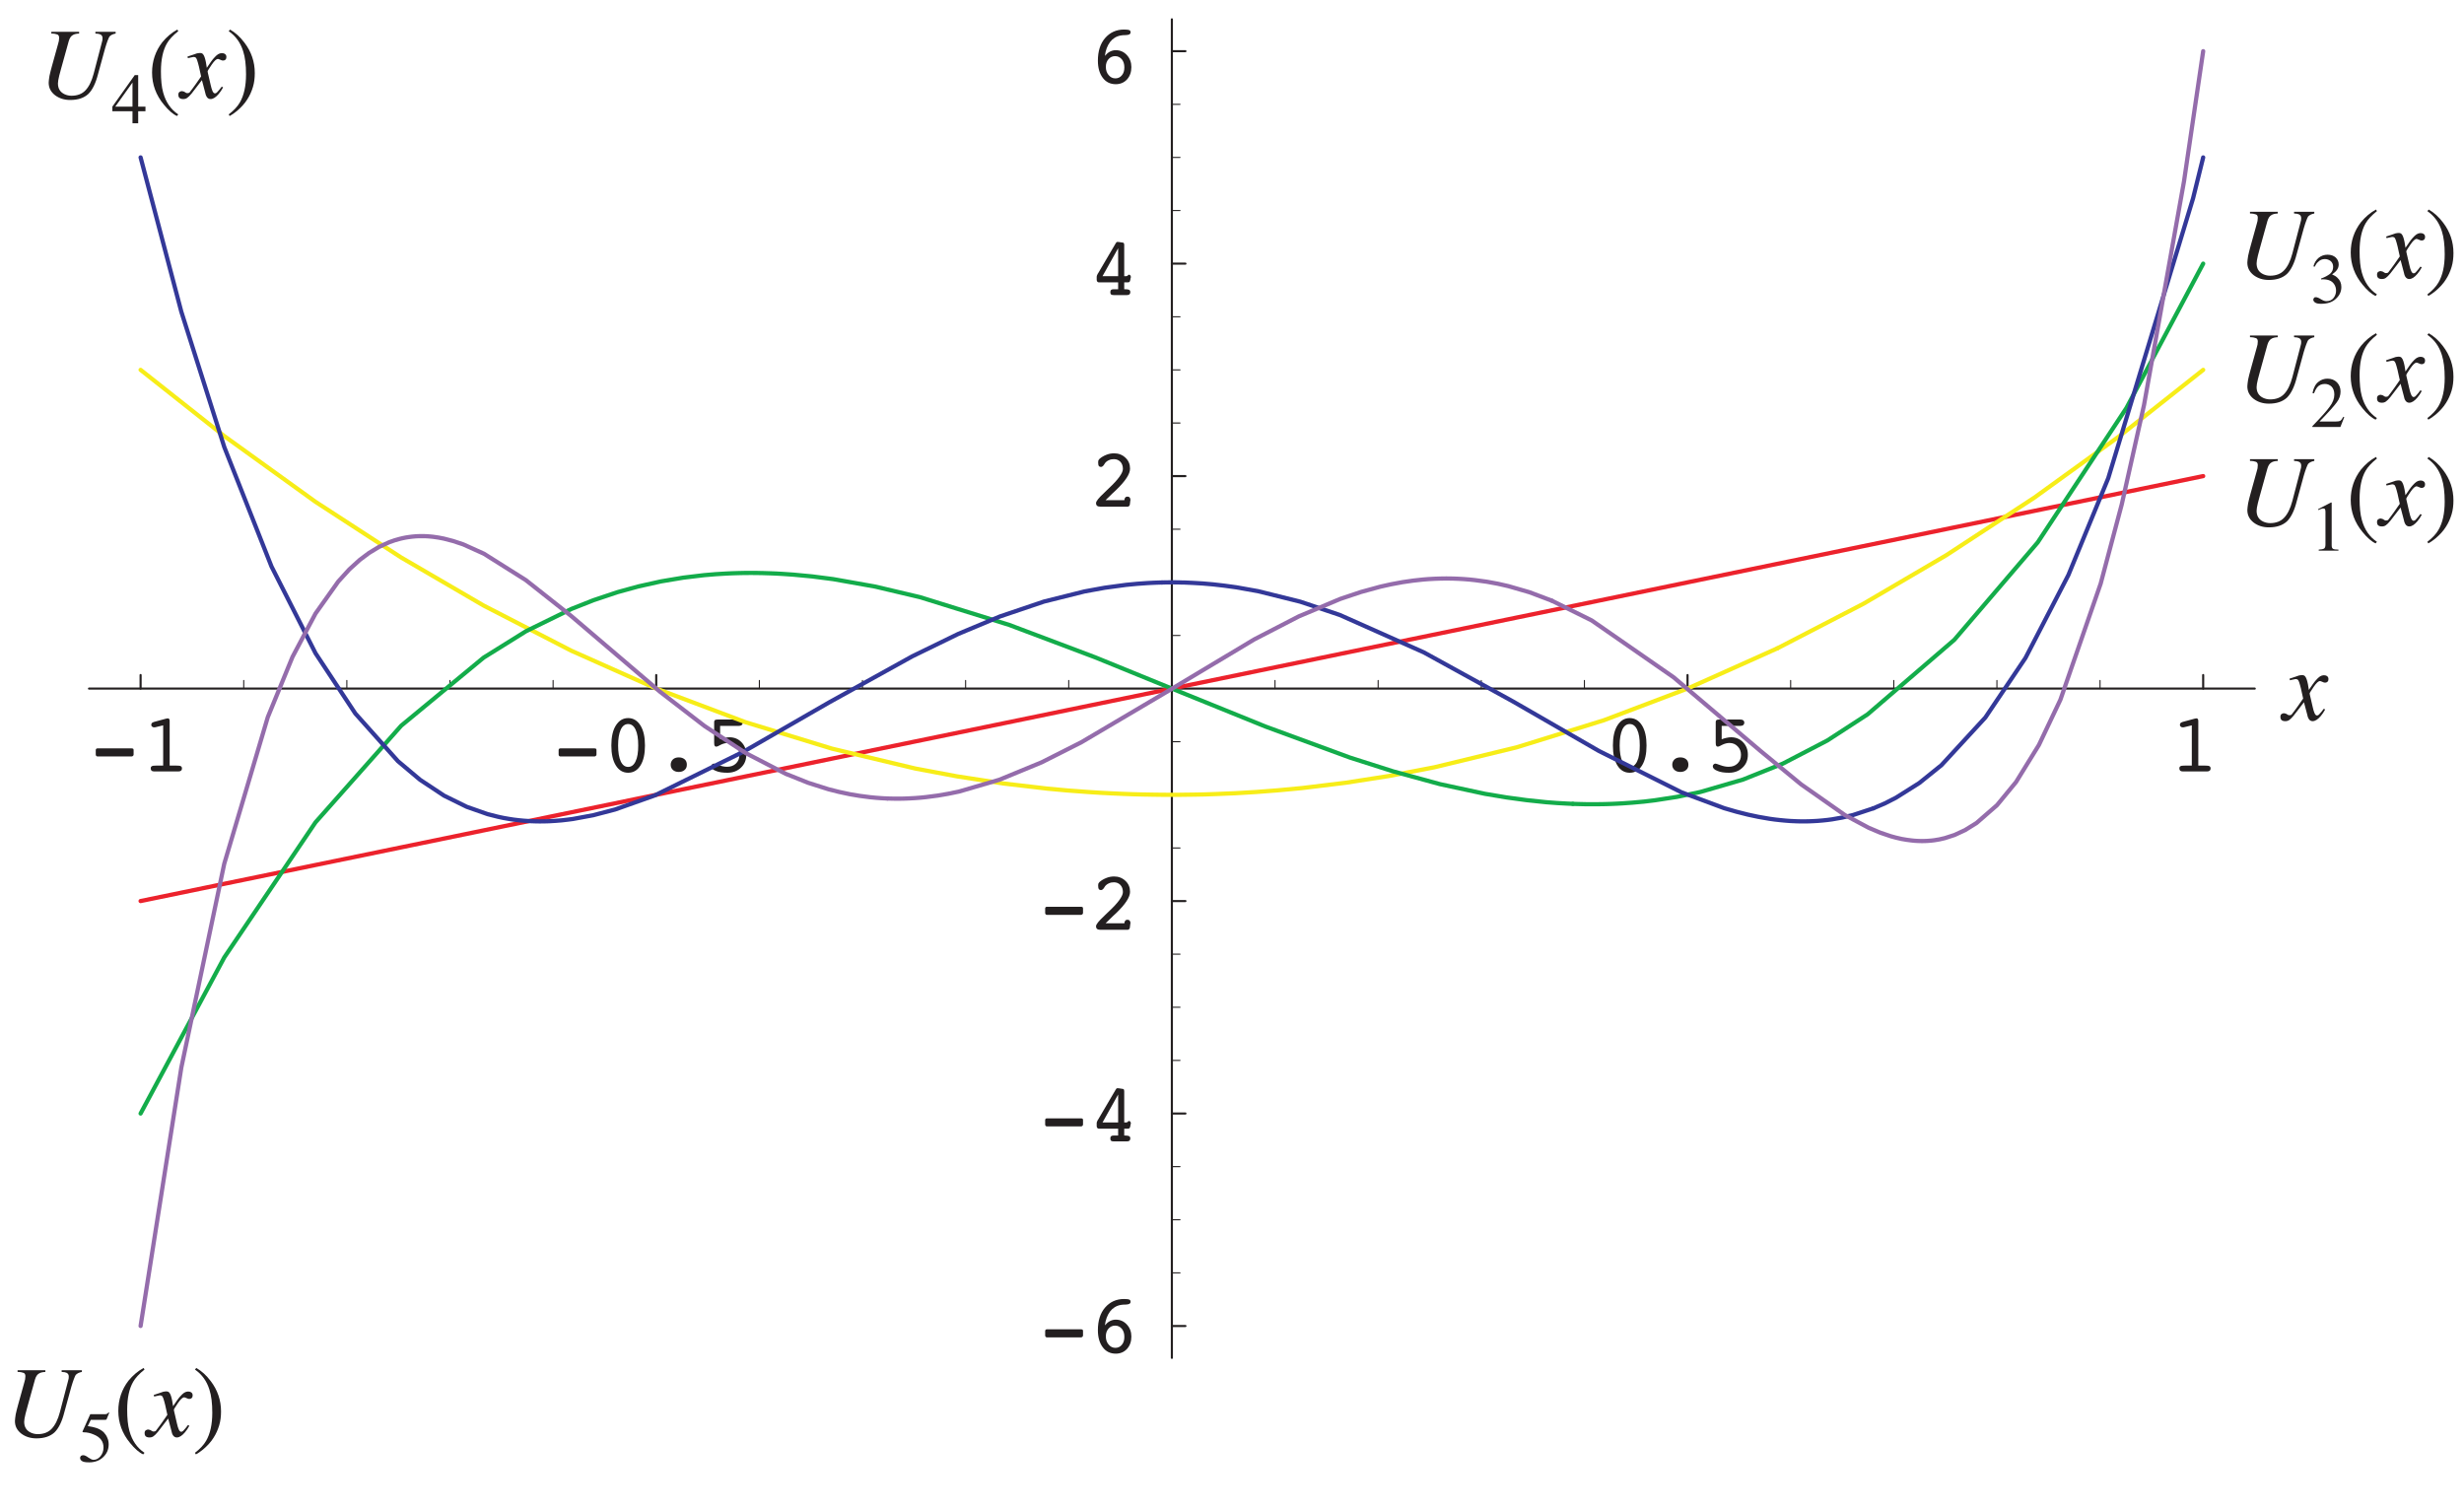 <?xml version="1.0" encoding="UTF-8"?>
<svg xmlns="http://www.w3.org/2000/svg" xmlns:xlink="http://www.w3.org/1999/xlink" width="290.9" height="178.25" viewBox="0 0 290.9 178.25">
<defs>
<g>
<g id="glyph-0-0">
<path d="M 5.469 1.766 L 5.469 -7.016 L 0.5 -7.016 L 0.5 1.766 Z M 1.062 -6.453 L 4.922 -6.453 L 4.922 1.203 L 1.062 1.203 Z M 1.062 -6.453 "/>
</g>
<g id="glyph-0-1">
<path d="M 4.984 -1.766 C 5.047 -1.766 5.109 -1.797 5.156 -1.844 C 5.203 -1.891 5.219 -1.938 5.219 -2 L 5.219 -2.516 C 5.219 -2.578 5.203 -2.625 5.172 -2.672 C 5.109 -2.703 5.062 -2.719 4.984 -2.719 L 0.953 -2.719 C 0.891 -2.719 0.844 -2.703 0.812 -2.672 C 0.766 -2.625 0.75 -2.578 0.75 -2.516 L 0.75 -2 C 0.75 -1.938 0.766 -1.875 0.812 -1.828 C 0.844 -1.797 0.891 -1.766 0.953 -1.766 Z M 4.984 -1.766 "/>
</g>
<g id="glyph-0-2">
<path d="M 2.734 -5.438 L 2.734 -0.688 L 1.938 -0.688 C 1.641 -0.688 1.469 -0.672 1.391 -0.609 C 1.297 -0.562 1.266 -0.484 1.266 -0.344 C 1.266 -0.234 1.297 -0.156 1.359 -0.094 C 1.422 -0.031 1.516 0 1.656 0 L 4.562 0 C 4.688 0 4.781 -0.031 4.844 -0.094 C 4.922 -0.156 4.953 -0.234 4.953 -0.344 C 4.953 -0.484 4.906 -0.562 4.828 -0.609 C 4.75 -0.672 4.562 -0.688 4.281 -0.688 L 3.5 -0.688 L 3.5 -5.938 C 3.5 -6.047 3.484 -6.125 3.453 -6.172 C 3.406 -6.234 3.359 -6.266 3.297 -6.266 C 3.266 -6.266 3.234 -6.266 3.203 -6.25 C 3.172 -6.25 3.141 -6.234 3.094 -6.234 L 1.656 -5.844 C 1.547 -5.812 1.469 -5.766 1.406 -5.719 C 1.359 -5.656 1.328 -5.578 1.328 -5.5 C 1.328 -5.422 1.359 -5.328 1.438 -5.281 C 1.5 -5.219 1.578 -5.203 1.672 -5.203 C 1.688 -5.203 1.719 -5.203 1.734 -5.203 C 1.75 -5.203 1.781 -5.203 1.828 -5.219 Z M 2.734 -5.438 "/>
</g>
<g id="glyph-0-3">
<path d="M 3.859 -4.938 C 4.078 -4.484 4.172 -3.875 4.172 -3.062 C 4.172 -2.266 4.078 -1.625 3.859 -1.188 C 3.656 -0.75 3.359 -0.531 2.984 -0.531 C 2.609 -0.531 2.312 -0.75 2.109 -1.188 C 1.906 -1.625 1.797 -2.266 1.797 -3.062 C 1.797 -3.875 1.906 -4.484 2.109 -4.938 C 2.312 -5.375 2.609 -5.594 2.984 -5.594 C 3.359 -5.594 3.656 -5.375 3.859 -4.938 Z M 4.438 -0.703 C 4.797 -1.281 4.969 -2.062 4.969 -3.062 C 4.969 -4.062 4.797 -4.844 4.438 -5.422 C 4.078 -6 3.594 -6.297 2.984 -6.297 C 2.375 -6.297 1.891 -6 1.531 -5.422 C 1.172 -4.859 1 -4.062 1 -3.062 C 1 -2.062 1.172 -1.281 1.531 -0.703 C 1.891 -0.125 2.375 0.156 2.984 0.156 C 3.594 0.156 4.078 -0.125 4.438 -0.703 Z M 4.438 -0.703 "/>
</g>
<g id="glyph-0-4">
<path d="M 2.297 -0.172 C 2.469 -0.016 2.703 0.062 2.984 0.062 C 3.266 0.062 3.5 -0.016 3.672 -0.172 C 3.859 -0.328 3.938 -0.531 3.938 -0.797 C 3.938 -1.062 3.859 -1.266 3.688 -1.422 C 3.5 -1.578 3.281 -1.656 2.984 -1.656 C 2.703 -1.656 2.469 -1.578 2.297 -1.422 C 2.125 -1.25 2.031 -1.047 2.031 -0.797 C 2.031 -0.531 2.125 -0.328 2.297 -0.172 Z M 2.297 -0.172 "/>
</g>
<g id="glyph-0-5">
<path d="M 1.891 -5.375 L 4.094 -5.375 C 4.234 -5.375 4.359 -5.406 4.438 -5.469 C 4.516 -5.547 4.562 -5.641 4.562 -5.75 C 4.562 -5.875 4.516 -5.969 4.438 -6.031 C 4.359 -6.094 4.25 -6.125 4.094 -6.125 L 1.625 -6.125 C 1.469 -6.125 1.359 -6.109 1.281 -6.062 C 1.219 -6.016 1.188 -5.938 1.188 -5.828 L 1.188 -3.406 C 1.188 -3.219 1.203 -3.094 1.25 -3.031 C 1.281 -2.953 1.359 -2.922 1.453 -2.922 C 1.516 -2.922 1.688 -2.984 1.953 -3.141 C 2.234 -3.281 2.531 -3.359 2.812 -3.359 C 3.203 -3.359 3.531 -3.219 3.781 -2.953 C 4.047 -2.688 4.172 -2.344 4.172 -1.953 C 4.172 -1.531 4.031 -1.203 3.766 -0.938 C 3.5 -0.672 3.141 -0.547 2.703 -0.547 C 2.406 -0.547 2.094 -0.609 1.75 -0.734 C 1.406 -0.859 1.219 -0.922 1.172 -0.922 C 1.078 -0.922 1 -0.891 0.938 -0.828 C 0.859 -0.75 0.844 -0.688 0.844 -0.594 C 0.844 -0.391 1.016 -0.203 1.391 -0.062 C 1.75 0.094 2.203 0.156 2.75 0.156 C 3.406 0.156 3.938 -0.047 4.359 -0.453 C 4.781 -0.844 4.984 -1.359 4.984 -1.969 C 4.984 -2.562 4.797 -3.047 4.422 -3.438 C 4.047 -3.828 3.578 -4.031 3 -4.031 C 2.844 -4.031 2.672 -4.016 2.484 -3.969 C 2.297 -3.938 2.094 -3.875 1.891 -3.797 Z M 1.891 -5.375 "/>
</g>
<g id="glyph-0-6">
<path d="M 2.25 -2.797 C 2.453 -3.031 2.719 -3.156 3.031 -3.156 C 3.359 -3.156 3.609 -3.031 3.828 -2.781 C 4.031 -2.531 4.125 -2.219 4.125 -1.828 C 4.125 -1.438 4.031 -1.125 3.828 -0.891 C 3.641 -0.656 3.375 -0.531 3.062 -0.531 C 2.734 -0.531 2.469 -0.672 2.266 -0.922 C 2.047 -1.172 1.938 -1.5 1.938 -1.891 C 1.938 -2.266 2.047 -2.562 2.25 -2.797 Z M 2.438 -4.828 C 2.75 -5.234 3.172 -5.5 3.688 -5.594 C 3.844 -5.625 4.047 -5.641 4.297 -5.641 C 4.672 -5.656 4.859 -5.75 4.859 -5.969 C 4.859 -6.094 4.812 -6.188 4.719 -6.219 C 4.625 -6.266 4.406 -6.297 4.094 -6.297 C 3.172 -6.297 2.422 -5.953 1.844 -5.281 C 1.281 -4.625 1 -3.734 1 -2.625 C 1 -1.781 1.188 -1.109 1.578 -0.594 C 1.953 -0.094 2.469 0.156 3.109 0.156 C 3.641 0.156 4.094 -0.031 4.438 -0.406 C 4.781 -0.781 4.953 -1.281 4.953 -1.859 C 4.953 -2.422 4.781 -2.891 4.422 -3.281 C 4.062 -3.672 3.625 -3.859 3.109 -3.859 C 2.859 -3.859 2.625 -3.797 2.422 -3.688 C 2.203 -3.578 2.016 -3.406 1.828 -3.188 C 1.906 -3.859 2.125 -4.406 2.438 -4.828 Z M 2.438 -4.828 "/>
</g>
<g id="glyph-0-7">
<path d="M 1.547 -2.234 L 3.391 -5.531 L 3.391 -2.234 Z M 4.438 0 C 4.562 0 4.672 -0.031 4.734 -0.094 C 4.797 -0.156 4.828 -0.234 4.828 -0.344 C 4.828 -0.484 4.781 -0.562 4.703 -0.609 C 4.625 -0.656 4.484 -0.688 4.281 -0.688 L 4.109 -0.688 L 4.109 -1.5 L 4.516 -1.5 C 4.625 -1.5 4.688 -1.516 4.734 -1.562 C 4.766 -1.609 4.812 -1.688 4.828 -1.797 L 4.859 -2 C 4.875 -2.031 4.875 -2.047 4.891 -2.078 C 4.891 -2.094 4.891 -2.125 4.891 -2.156 C 4.891 -2.234 4.859 -2.297 4.812 -2.344 C 4.781 -2.391 4.719 -2.406 4.656 -2.406 C 4.609 -2.406 4.562 -2.375 4.531 -2.312 C 4.484 -2.266 4.422 -2.234 4.359 -2.234 L 4.109 -2.234 L 4.109 -5.938 C 4.109 -6 4.094 -6.062 4.078 -6.109 C 4.047 -6.156 4 -6.188 3.969 -6.188 L 3.469 -6.266 C 3.453 -6.266 3.438 -6.266 3.422 -6.266 C 3.375 -6.281 3.344 -6.281 3.328 -6.281 C 3.281 -6.281 3.234 -6.266 3.203 -6.25 C 3.172 -6.219 3.141 -6.172 3.094 -6.094 L 1.047 -2.609 C 1.031 -2.594 1.031 -2.562 1 -2.547 C 0.922 -2.406 0.859 -2.266 0.859 -2.141 L 0.859 -1.797 C 0.859 -1.703 0.891 -1.625 0.938 -1.578 C 0.969 -1.531 1.047 -1.5 1.125 -1.5 L 3.391 -1.5 L 3.391 -0.688 L 2.828 -0.688 C 2.703 -0.688 2.609 -0.656 2.562 -0.609 C 2.5 -0.562 2.469 -0.469 2.469 -0.344 C 2.469 -0.219 2.5 -0.125 2.547 -0.078 C 2.609 -0.031 2.703 0 2.859 0 Z M 4.438 0 "/>
</g>
<g id="glyph-0-8">
<path d="M 4.516 0 C 4.594 0 4.641 -0.031 4.703 -0.094 C 4.75 -0.141 4.781 -0.219 4.781 -0.312 L 4.828 -0.703 C 4.828 -0.703 4.828 -0.719 4.844 -0.75 C 4.844 -0.766 4.844 -0.781 4.844 -0.797 C 4.844 -0.922 4.812 -1.016 4.75 -1.078 C 4.688 -1.156 4.594 -1.188 4.484 -1.188 C 4.391 -1.188 4.297 -1.156 4.234 -1.078 C 4.172 -1.016 4.125 -0.906 4.125 -0.766 L 1.906 -0.766 L 2.5 -1.344 C 2.641 -1.5 2.859 -1.688 3.141 -1.953 C 4.25 -3.016 4.797 -3.859 4.797 -4.484 C 4.797 -5 4.625 -5.422 4.266 -5.766 C 3.891 -6.125 3.438 -6.297 2.906 -6.297 C 2.594 -6.297 2.266 -6.234 1.969 -6.109 C 1.656 -5.984 1.406 -5.828 1.188 -5.641 C 1.141 -5.578 1.094 -5.516 1.062 -5.469 C 1.047 -5.406 1.031 -5.328 1.031 -5.203 C 1.031 -5 1.062 -4.859 1.109 -4.797 C 1.156 -4.734 1.25 -4.688 1.359 -4.688 C 1.5 -4.688 1.641 -4.797 1.766 -5.016 C 1.797 -5.078 1.828 -5.109 1.844 -5.141 C 1.953 -5.281 2.109 -5.406 2.297 -5.484 C 2.484 -5.578 2.688 -5.609 2.891 -5.609 C 3.203 -5.609 3.453 -5.5 3.656 -5.297 C 3.859 -5.078 3.953 -4.797 3.953 -4.453 C 3.953 -3.969 3.391 -3.188 2.266 -2.141 C 2.094 -1.969 1.953 -1.844 1.859 -1.75 L 1.719 -1.609 C 1.094 -1.031 0.781 -0.641 0.781 -0.422 C 0.781 -0.281 0.828 -0.172 0.906 -0.094 C 1 -0.031 1.125 0 1.297 0 Z M 4.516 0 "/>
</g>
<g id="glyph-1-0">
<path d="M 9.172 0 L 9.172 -7.797 L -0.109 -7.797 L -0.109 0 Z M 0.969 -1.078 L 0.969 -6.719 L 8.094 -6.719 L 8.094 -1.078 Z M 0.969 -1.078 "/>
</g>
<g id="glyph-1-1">
<path d="M 1.578 -3.734 C 1.453 -3.312 1.375 -2.938 1.297 -2.609 C 1.25 -2.266 1.203 -2.016 1.203 -1.812 C 1.203 -1.203 1.453 -0.719 1.953 -0.328 C 2.453 0.047 3.047 0.234 3.75 0.234 C 4.656 0.234 5.359 0 5.875 -0.469 C 6.359 -0.938 6.75 -1.719 7.031 -2.828 L 7.859 -5.844 C 8.078 -6.594 8.266 -7.062 8.375 -7.25 C 8.516 -7.406 8.75 -7.547 9.109 -7.609 L 9.109 -7.812 L 6.719 -7.812 L 6.719 -7.609 C 6.984 -7.609 7.172 -7.562 7.281 -7.516 C 7.469 -7.438 7.562 -7.281 7.562 -7.062 C 7.562 -7 7.547 -6.906 7.547 -6.828 C 7.516 -6.734 7.5 -6.609 7.453 -6.453 L 6.516 -2.875 C 6.281 -1.984 5.953 -1.328 5.547 -0.906 C 5.156 -0.484 4.594 -0.266 3.891 -0.266 C 3.609 -0.266 3.328 -0.328 3.062 -0.453 C 2.547 -0.703 2.297 -1.125 2.297 -1.719 C 2.297 -1.906 2.344 -2.219 2.453 -2.656 C 2.516 -2.922 2.594 -3.219 2.688 -3.531 L 3.578 -6.734 C 3.688 -7.094 3.844 -7.328 4.094 -7.453 C 4.234 -7.531 4.453 -7.594 4.797 -7.609 L 4.797 -7.812 L 1.516 -7.812 L 1.516 -7.609 C 1.844 -7.609 2.062 -7.562 2.219 -7.5 C 2.359 -7.453 2.438 -7.312 2.438 -7.109 C 2.438 -7 2.422 -6.891 2.406 -6.734 C 2.375 -6.641 2.344 -6.516 2.312 -6.375 Z M 1.578 -3.734 "/>
</g>
<g id="glyph-1-2">
<path d="M -0.328 -0.391 C -0.328 -0.281 -0.312 -0.172 -0.266 -0.094 C -0.172 0.062 0 0.125 0.25 0.125 C 0.438 0.125 0.594 0.078 0.719 -0.016 C 0.844 -0.094 1.031 -0.281 1.25 -0.547 L 2.453 -2.109 L 2.828 -0.688 C 2.875 -0.438 2.938 -0.25 3.016 -0.141 C 3.125 0.031 3.281 0.125 3.469 0.125 C 3.781 0.125 4.094 -0.078 4.438 -0.484 C 4.609 -0.688 4.797 -0.953 4.953 -1.25 L 4.797 -1.344 C 4.578 -1.047 4.406 -0.844 4.297 -0.734 C 4.203 -0.609 4.094 -0.547 3.984 -0.547 C 3.875 -0.547 3.766 -0.656 3.688 -0.859 C 3.625 -0.984 3.562 -1.219 3.484 -1.547 C 3.391 -1.906 3.328 -2.25 3.25 -2.562 C 3.172 -2.891 3.125 -3.078 3.125 -3.141 C 3.125 -3.203 3.297 -3.484 3.609 -3.938 C 3.922 -4.391 4.156 -4.609 4.344 -4.609 C 4.344 -4.609 4.391 -4.609 4.422 -4.594 C 4.453 -4.578 4.5 -4.562 4.547 -4.547 L 4.703 -4.484 C 4.75 -4.453 4.781 -4.453 4.812 -4.438 C 4.859 -4.422 4.906 -4.422 4.953 -4.422 C 5.062 -4.422 5.156 -4.453 5.234 -4.531 C 5.312 -4.609 5.344 -4.703 5.344 -4.844 C 5.344 -5.031 5.266 -5.156 5.109 -5.234 C 5.047 -5.266 4.938 -5.297 4.797 -5.297 C 4.656 -5.297 4.5 -5.25 4.344 -5.156 C 4.203 -5.062 4.031 -4.906 3.859 -4.703 C 3.656 -4.484 3.391 -4.094 3.031 -3.562 L 2.922 -4.234 C 2.828 -4.703 2.719 -5.016 2.594 -5.156 C 2.516 -5.266 2.391 -5.312 2.234 -5.312 C 2.125 -5.312 2.016 -5.297 1.859 -5.266 C 1.719 -5.219 1.562 -5.172 1.406 -5.109 L 0.75 -4.891 L 0.797 -4.703 C 0.922 -4.734 1.031 -4.75 1.141 -4.781 C 1.297 -4.812 1.406 -4.844 1.453 -4.844 C 1.609 -4.844 1.719 -4.797 1.781 -4.703 C 1.844 -4.609 1.906 -4.438 1.984 -4.156 C 2.062 -3.891 2.141 -3.562 2.219 -3.172 C 2.312 -2.781 2.359 -2.562 2.359 -2.547 C 1.859 -1.812 1.516 -1.344 1.375 -1.156 C 1.156 -0.859 1.031 -0.688 0.984 -0.641 C 0.922 -0.594 0.844 -0.578 0.75 -0.578 C 0.719 -0.578 0.688 -0.578 0.672 -0.578 C 0.641 -0.578 0.609 -0.594 0.578 -0.609 L 0.375 -0.734 C 0.328 -0.75 0.281 -0.781 0.234 -0.781 C 0.172 -0.797 0.141 -0.812 0.094 -0.812 C 0 -0.812 -0.094 -0.781 -0.188 -0.719 C -0.281 -0.656 -0.328 -0.547 -0.328 -0.391 Z M -0.328 -0.391 "/>
</g>
<g id="glyph-2-0">
<path d="M 5.938 0 L 5.938 -5.609 L 0.141 -5.609 L 0.141 0 Z M 0.906 -0.766 L 0.906 -4.844 L 5.172 -4.844 L 5.172 -0.766 Z M 0.906 -0.766 "/>
</g>
<g id="glyph-2-1">
<path d="M 2.5 -5.688 L 2.453 -5.688 L 0.938 -4.906 L 0.938 -4.797 C 1.047 -4.828 1.141 -4.875 1.266 -4.922 C 1.375 -4.969 1.469 -4.984 1.547 -4.984 C 1.656 -4.984 1.719 -4.953 1.75 -4.875 C 1.781 -4.812 1.797 -4.703 1.797 -4.578 L 1.797 -0.75 C 1.797 -0.5 1.75 -0.344 1.656 -0.266 C 1.547 -0.188 1.328 -0.141 1 -0.125 L 1 0 L 3.328 0 L 3.328 -0.125 C 3.016 -0.125 2.797 -0.156 2.688 -0.219 C 2.578 -0.281 2.531 -0.422 2.531 -0.625 L 2.531 -5.609 C 2.531 -5.625 2.531 -5.656 2.531 -5.656 C 2.531 -5.656 2.516 -5.672 2.5 -5.688 Z M 2.5 -5.688 "/>
</g>
<g id="glyph-2-2">
<path d="M 0.25 0 L 3.562 0 L 4.016 -1.156 L 3.906 -1.203 C 3.766 -0.953 3.656 -0.797 3.547 -0.734 C 3.438 -0.672 3.25 -0.641 2.984 -0.641 L 1.094 -0.641 C 2.125 -1.703 2.797 -2.453 3.109 -2.875 C 3.438 -3.297 3.578 -3.734 3.578 -4.188 C 3.578 -4.609 3.438 -4.969 3.156 -5.266 C 2.859 -5.562 2.484 -5.703 2.031 -5.703 C 1.641 -5.703 1.281 -5.578 0.969 -5.328 C 0.641 -5.078 0.391 -4.641 0.266 -4 L 0.438 -3.969 C 0.562 -4.281 0.688 -4.516 0.812 -4.672 C 1.047 -4.953 1.344 -5.078 1.734 -5.078 C 2.031 -5.078 2.297 -4.969 2.516 -4.766 C 2.734 -4.547 2.844 -4.234 2.844 -3.828 C 2.844 -3.359 2.672 -2.891 2.297 -2.391 C 1.953 -1.906 1.266 -1.141 0.25 -0.094 Z M 0.25 0 "/>
</g>
<g id="glyph-2-3">
<path d="M 0.656 -0.719 C 0.547 -0.719 0.469 -0.688 0.438 -0.625 C 0.391 -0.562 0.359 -0.484 0.359 -0.422 C 0.359 -0.297 0.438 -0.188 0.562 -0.094 C 0.703 0.016 0.953 0.062 1.281 0.062 C 2.047 0.062 2.641 -0.141 3.047 -0.547 C 3.469 -0.938 3.672 -1.391 3.672 -1.922 C 3.672 -2.359 3.516 -2.734 3.203 -3.016 C 3.047 -3.172 2.844 -3.297 2.578 -3.406 C 2.797 -3.578 2.969 -3.703 3.078 -3.844 C 3.266 -4.062 3.359 -4.312 3.359 -4.578 C 3.359 -4.891 3.25 -5.156 3.016 -5.391 C 2.781 -5.609 2.453 -5.734 2.047 -5.734 C 1.641 -5.734 1.297 -5.609 0.984 -5.359 C 0.688 -5.109 0.484 -4.766 0.375 -4.359 L 0.516 -4.312 C 0.656 -4.578 0.781 -4.766 0.922 -4.875 C 1.141 -5.109 1.422 -5.219 1.719 -5.219 C 1.969 -5.219 2.203 -5.141 2.406 -4.984 C 2.594 -4.828 2.703 -4.594 2.703 -4.297 C 2.703 -3.953 2.578 -3.688 2.328 -3.469 C 2.062 -3.266 1.719 -3.078 1.281 -2.922 L 1.281 -2.812 C 1.328 -2.812 1.375 -2.828 1.406 -2.828 C 1.438 -2.828 1.469 -2.828 1.5 -2.828 C 2.125 -2.828 2.562 -2.641 2.812 -2.266 C 2.969 -2.047 3.047 -1.781 3.047 -1.484 C 3.047 -1.172 2.953 -0.891 2.766 -0.641 C 2.562 -0.375 2.281 -0.25 1.891 -0.25 C 1.719 -0.25 1.5 -0.328 1.25 -0.484 C 1 -0.641 0.797 -0.719 0.656 -0.719 Z M 0.656 -0.719 "/>
</g>
<g id="glyph-2-4">
<path d="M 2.469 -1.969 L 0.438 -1.969 L 2.469 -4.812 Z M 0.094 -1.969 L 0.094 -1.422 L 2.469 -1.422 L 2.469 0 L 3.141 0 L 3.141 -1.422 L 4 -1.422 L 4 -1.969 L 3.141 -1.969 L 3.141 -5.688 L 2.734 -5.688 Z M 0.094 -1.969 "/>
</g>
<g id="glyph-2-5">
<path d="M 0.641 -0.766 C 0.516 -0.766 0.422 -0.734 0.359 -0.672 C 0.312 -0.609 0.266 -0.531 0.266 -0.453 C 0.266 -0.234 0.406 -0.078 0.688 0.016 C 0.844 0.062 1.062 0.078 1.344 0.078 C 2 0.078 2.562 -0.125 2.984 -0.531 C 3.422 -0.938 3.641 -1.438 3.641 -2.047 C 3.641 -2.328 3.594 -2.578 3.484 -2.812 C 3.391 -3.062 3.234 -3.281 3.047 -3.484 C 2.797 -3.703 2.516 -3.875 2.172 -3.984 C 1.969 -4.062 1.641 -4.125 1.172 -4.203 L 1.531 -4.938 L 3.141 -4.938 C 3.188 -4.938 3.25 -4.953 3.297 -4.953 C 3.344 -4.953 3.375 -4.969 3.391 -5 L 3.703 -5.766 L 3.641 -5.828 C 3.562 -5.734 3.5 -5.688 3.453 -5.656 C 3.391 -5.625 3.328 -5.609 3.25 -5.609 L 1.469 -5.609 L 0.578 -3.625 C 0.562 -3.609 0.562 -3.594 0.562 -3.578 C 0.547 -3.562 0.547 -3.547 0.547 -3.516 C 0.562 -3.5 0.578 -3.484 0.594 -3.484 C 0.625 -3.469 0.656 -3.469 0.719 -3.469 C 1.078 -3.469 1.469 -3.391 1.891 -3.203 C 2.656 -2.891 3.031 -2.391 3.031 -1.672 C 3.031 -1.266 2.906 -0.922 2.672 -0.641 C 2.438 -0.359 2.156 -0.219 1.844 -0.219 C 1.703 -0.219 1.5 -0.312 1.25 -0.484 C 1 -0.672 0.797 -0.766 0.641 -0.766 Z M 0.641 -0.766 "/>
</g>
<g id="glyph-3-0">
<path d="M 8.375 0 L 8.375 -7.922 L 0.188 -7.922 L 0.188 0 Z M 1.281 -1.094 L 1.281 -6.844 L 7.297 -6.844 L 7.297 -1.094 Z M 1.281 -1.094 "/>
</g>
<g id="glyph-3-1">
<path d="M 0.547 -3 C 0.547 -1.594 1.016 -0.328 1.938 0.781 C 2.484 1.453 3 1.906 3.484 2.125 L 3.641 1.938 C 2.766 1.359 2.172 0.5 1.859 -0.641 C 1.672 -1.297 1.594 -2.141 1.594 -3.156 C 1.594 -4.516 1.828 -5.625 2.297 -6.438 C 2.562 -6.906 3.016 -7.391 3.641 -7.891 L 3.531 -8.078 C 2.844 -7.703 2.266 -7.203 1.75 -6.578 C 0.953 -5.547 0.547 -4.344 0.547 -3 Z M 0.547 -3 "/>
</g>
<g id="glyph-3-2">
<path d="M 3.391 -2.938 C 3.391 -4.266 2.984 -5.469 2.172 -6.531 C 1.656 -7.219 1.078 -7.734 0.469 -8.078 L 0.312 -7.891 C 1.141 -7.312 1.703 -6.531 2.016 -5.531 C 2.25 -4.812 2.359 -3.906 2.359 -2.797 C 2.359 -1.406 2.109 -0.297 1.625 0.531 C 1.344 1.016 0.906 1.484 0.312 1.938 L 0.422 2.125 C 0.641 2.016 0.938 1.812 1.266 1.547 C 1.781 1.109 2.203 0.656 2.5 0.172 C 2.797 -0.281 3.016 -0.781 3.172 -1.297 C 3.328 -1.812 3.391 -2.359 3.391 -2.938 Z M 3.391 -2.938 "/>
</g>
</g>
</defs>
<path fill="none" stroke-width="2.5" stroke-linecap="round" stroke-linejoin="round" stroke="rgb(13.73%, 12.16%, 12.549%)" stroke-opacity="1" stroke-miterlimit="10" d="M 160.388 962.109 L 160.388 978.114 " transform="matrix(0.1, 0, 0, -0.1, 0.56, 177.503)"/>
<g fill="rgb(13.73%, 12.16%, 12.549%)" fill-opacity="1">
<use xlink:href="#glyph-0-1" x="10.555" y="91.07"/>
<use xlink:href="#glyph-0-2" x="16.53" y="91.07"/>
</g>
<path fill="none" stroke-width="2.5" stroke-linecap="round" stroke-linejoin="round" stroke="rgb(13.73%, 12.16%, 12.549%)" stroke-opacity="1" stroke-miterlimit="10" d="M 769.15 962.109 L 769.15 978.114 " transform="matrix(0.1, 0, 0, -0.1, 0.56, 177.503)"/>
<g fill="rgb(13.73%, 12.16%, 12.549%)" fill-opacity="1">
<use xlink:href="#glyph-0-1" x="65.201" y="91.07"/>
<use xlink:href="#glyph-0-3" x="71.176" y="91.07"/>
<use xlink:href="#glyph-0-4" x="77.151" y="91.07"/>
<use xlink:href="#glyph-0-5" x="83.126" y="91.07"/>
</g>
<path fill="none" stroke-width="2.5" stroke-linecap="round" stroke-linejoin="round" stroke="rgb(13.73%, 12.16%, 12.549%)" stroke-opacity="1" stroke-miterlimit="10" d="M 1986.712 962.109 L 1986.712 978.114 " transform="matrix(0.1, 0, 0, -0.1, 0.56, 177.503)"/>
<g fill="rgb(13.73%, 12.16%, 12.549%)" fill-opacity="1">
<use xlink:href="#glyph-0-3" x="189.42" y="91.07"/>
<use xlink:href="#glyph-0-4" x="195.395" y="91.07"/>
<use xlink:href="#glyph-0-5" x="201.37" y="91.07"/>
</g>
<path fill="none" stroke-width="2.5" stroke-linecap="round" stroke-linejoin="round" stroke="rgb(13.73%, 12.16%, 12.549%)" stroke-opacity="1" stroke-miterlimit="10" d="M 2595.474 962.109 L 2595.474 978.114 " transform="matrix(0.1, 0, 0, -0.1, 0.56, 177.503)"/>
<g fill="rgb(13.73%, 12.16%, 12.549%)" fill-opacity="1">
<use xlink:href="#glyph-0-2" x="256.031" y="91.07"/>
</g>
<path fill="none" stroke-width="1.25" stroke-linecap="round" stroke-linejoin="round" stroke="rgb(13.73%, 12.16%, 12.549%)" stroke-opacity="1" stroke-miterlimit="10" d="M 282.148 962.109 L 282.148 971.72 " transform="matrix(0.1, 0, 0, -0.1, 0.56, 177.503)"/>
<path fill="none" stroke-width="1.25" stroke-linecap="round" stroke-linejoin="round" stroke="rgb(13.73%, 12.16%, 12.549%)" stroke-opacity="1" stroke-miterlimit="10" d="M 403.869 962.109 L 403.869 971.72 " transform="matrix(0.1, 0, 0, -0.1, 0.56, 177.503)"/>
<path fill="none" stroke-width="1.25" stroke-linecap="round" stroke-linejoin="round" stroke="rgb(13.73%, 12.16%, 12.549%)" stroke-opacity="1" stroke-miterlimit="10" d="M 525.629 962.109 L 525.629 971.72 " transform="matrix(0.1, 0, 0, -0.1, 0.56, 177.503)"/>
<path fill="none" stroke-width="1.25" stroke-linecap="round" stroke-linejoin="round" stroke="rgb(13.73%, 12.16%, 12.549%)" stroke-opacity="1" stroke-miterlimit="10" d="M 647.39 962.109 L 647.39 971.72 " transform="matrix(0.1, 0, 0, -0.1, 0.56, 177.503)"/>
<path fill="none" stroke-width="1.25" stroke-linecap="round" stroke-linejoin="round" stroke="rgb(13.73%, 12.16%, 12.549%)" stroke-opacity="1" stroke-miterlimit="10" d="M 890.91 962.109 L 890.91 971.72 " transform="matrix(0.1, 0, 0, -0.1, 0.56, 177.503)"/>
<path fill="none" stroke-width="1.25" stroke-linecap="round" stroke-linejoin="round" stroke="rgb(13.73%, 12.16%, 12.549%)" stroke-opacity="1" stroke-miterlimit="10" d="M 1012.631 962.109 L 1012.631 971.72 " transform="matrix(0.1, 0, 0, -0.1, 0.56, 177.503)"/>
<path fill="none" stroke-width="1.25" stroke-linecap="round" stroke-linejoin="round" stroke="rgb(13.73%, 12.16%, 12.549%)" stroke-opacity="1" stroke-miterlimit="10" d="M 1134.391 962.109 L 1134.391 971.72 " transform="matrix(0.1, 0, 0, -0.1, 0.56, 177.503)"/>
<path fill="none" stroke-width="1.25" stroke-linecap="round" stroke-linejoin="round" stroke="rgb(13.73%, 12.16%, 12.549%)" stroke-opacity="1" stroke-miterlimit="10" d="M 1256.151 962.109 L 1256.151 971.72 " transform="matrix(0.1, 0, 0, -0.1, 0.56, 177.503)"/>
<path fill="none" stroke-width="1.25" stroke-linecap="round" stroke-linejoin="round" stroke="rgb(13.73%, 12.16%, 12.549%)" stroke-opacity="1" stroke-miterlimit="10" d="M 1499.672 962.109 L 1499.672 971.72 " transform="matrix(0.1, 0, 0, -0.1, 0.56, 177.503)"/>
<path fill="none" stroke-width="1.25" stroke-linecap="round" stroke-linejoin="round" stroke="rgb(13.73%, 12.16%, 12.549%)" stroke-opacity="1" stroke-miterlimit="10" d="M 1621.432 962.109 L 1621.432 971.72 " transform="matrix(0.1, 0, 0, -0.1, 0.56, 177.503)"/>
<path fill="none" stroke-width="1.25" stroke-linecap="round" stroke-linejoin="round" stroke="rgb(13.73%, 12.16%, 12.549%)" stroke-opacity="1" stroke-miterlimit="10" d="M 1743.192 962.109 L 1743.192 971.72 " transform="matrix(0.1, 0, 0, -0.1, 0.56, 177.503)"/>
<path fill="none" stroke-width="1.25" stroke-linecap="round" stroke-linejoin="round" stroke="rgb(13.73%, 12.16%, 12.549%)" stroke-opacity="1" stroke-miterlimit="10" d="M 1864.952 962.109 L 1864.952 971.72 " transform="matrix(0.1, 0, 0, -0.1, 0.56, 177.503)"/>
<path fill="none" stroke-width="1.25" stroke-linecap="round" stroke-linejoin="round" stroke="rgb(13.73%, 12.16%, 12.549%)" stroke-opacity="1" stroke-miterlimit="10" d="M 2108.433 962.109 L 2108.433 971.72 " transform="matrix(0.1, 0, 0, -0.1, 0.56, 177.503)"/>
<path fill="none" stroke-width="1.25" stroke-linecap="round" stroke-linejoin="round" stroke="rgb(13.73%, 12.16%, 12.549%)" stroke-opacity="1" stroke-miterlimit="10" d="M 2230.193 962.109 L 2230.193 971.72 " transform="matrix(0.1, 0, 0, -0.1, 0.56, 177.503)"/>
<path fill="none" stroke-width="1.25" stroke-linecap="round" stroke-linejoin="round" stroke="rgb(13.73%, 12.16%, 12.549%)" stroke-opacity="1" stroke-miterlimit="10" d="M 2351.953 962.109 L 2351.953 971.72 " transform="matrix(0.1, 0, 0, -0.1, 0.56, 177.503)"/>
<path fill="none" stroke-width="1.25" stroke-linecap="round" stroke-linejoin="round" stroke="rgb(13.73%, 12.16%, 12.549%)" stroke-opacity="1" stroke-miterlimit="10" d="M 2473.714 962.109 L 2473.714 971.72 " transform="matrix(0.1, 0, 0, -0.1, 0.56, 177.503)"/>
<path fill="none" stroke-width="2.5" stroke-linecap="round" stroke-linejoin="round" stroke="rgb(13.73%, 12.16%, 12.549%)" stroke-opacity="1" stroke-miterlimit="10" d="M 99.508 962.109 L 2656.354 962.109 " transform="matrix(0.1, 0, 0, -0.1, 0.56, 177.503)"/>
<path fill="none" stroke-width="2.5" stroke-linecap="round" stroke-linejoin="round" stroke="rgb(13.73%, 12.16%, 12.549%)" stroke-opacity="1" stroke-miterlimit="10" d="M 1377.911 209.621 L 1393.916 209.621 " transform="matrix(0.1, 0, 0, -0.1, 0.56, 177.503)"/>
<g fill="rgb(13.73%, 12.16%, 12.549%)" fill-opacity="1">
<use xlink:href="#glyph-0-1" x="122.642" y="159.651"/>
<use xlink:href="#glyph-0-6" x="128.617" y="159.651"/>
</g>
<path fill="none" stroke-width="2.5" stroke-linecap="round" stroke-linejoin="round" stroke="rgb(13.73%, 12.16%, 12.549%)" stroke-opacity="1" stroke-miterlimit="10" d="M 1377.911 460.476 L 1393.916 460.476 " transform="matrix(0.1, 0, 0, -0.1, 0.56, 177.503)"/>
<g fill="rgb(13.73%, 12.16%, 12.549%)" fill-opacity="1">
<use xlink:href="#glyph-0-1" x="122.642" y="134.746"/>
<use xlink:href="#glyph-0-7" x="128.617" y="134.746"/>
</g>
<path fill="none" stroke-width="2.5" stroke-linecap="round" stroke-linejoin="round" stroke="rgb(13.73%, 12.16%, 12.549%)" stroke-opacity="1" stroke-miterlimit="10" d="M 1377.911 711.293 L 1393.916 711.293 " transform="matrix(0.1, 0, 0, -0.1, 0.56, 177.503)"/>
<g fill="rgb(13.73%, 12.16%, 12.549%)" fill-opacity="1">
<use xlink:href="#glyph-0-1" x="122.642" y="109.768"/>
<use xlink:href="#glyph-0-8" x="128.617" y="109.768"/>
</g>
<path fill="none" stroke-width="2.5" stroke-linecap="round" stroke-linejoin="round" stroke="rgb(13.73%, 12.16%, 12.549%)" stroke-opacity="1" stroke-miterlimit="10" d="M 1377.911 1212.965 L 1393.916 1212.965 " transform="matrix(0.1, 0, 0, -0.1, 0.56, 177.503)"/>
<g fill="rgb(13.73%, 12.16%, 12.549%)" fill-opacity="1">
<use xlink:href="#glyph-0-8" x="128.617" y="59.813"/>
</g>
<path fill="none" stroke-width="2.5" stroke-linecap="round" stroke-linejoin="round" stroke="rgb(13.73%, 12.16%, 12.549%)" stroke-opacity="1" stroke-miterlimit="10" d="M 1377.911 1463.782 L 1393.916 1463.782 " transform="matrix(0.1, 0, 0, -0.1, 0.56, 177.503)"/>
<g fill="rgb(13.73%, 12.16%, 12.549%)" fill-opacity="1">
<use xlink:href="#glyph-0-7" x="128.617" y="34.835"/>
</g>
<path fill="none" stroke-width="2.5" stroke-linecap="round" stroke-linejoin="round" stroke="rgb(13.73%, 12.16%, 12.549%)" stroke-opacity="1" stroke-miterlimit="10" d="M 1377.911 1714.598 L 1393.916 1714.598 " transform="matrix(0.1, 0, 0, -0.1, 0.56, 177.503)"/>
<g fill="rgb(13.73%, 12.16%, 12.549%)" fill-opacity="1">
<use xlink:href="#glyph-0-6" x="128.617" y="9.784"/>
</g>
<path fill="none" stroke-width="1.25" stroke-linecap="round" stroke-linejoin="round" stroke="rgb(13.73%, 12.16%, 12.549%)" stroke-opacity="1" stroke-miterlimit="10" d="M 1377.911 272.344 L 1387.522 272.344 " transform="matrix(0.1, 0, 0, -0.1, 0.56, 177.503)"/>
<path fill="none" stroke-width="1.25" stroke-linecap="round" stroke-linejoin="round" stroke="rgb(13.73%, 12.16%, 12.549%)" stroke-opacity="1" stroke-miterlimit="10" d="M 1377.911 335.068 L 1387.522 335.068 " transform="matrix(0.1, 0, 0, -0.1, 0.56, 177.503)"/>
<path fill="none" stroke-width="1.25" stroke-linecap="round" stroke-linejoin="round" stroke="rgb(13.73%, 12.16%, 12.549%)" stroke-opacity="1" stroke-miterlimit="10" d="M 1377.911 397.753 L 1387.522 397.753 " transform="matrix(0.1, 0, 0, -0.1, 0.56, 177.503)"/>
<path fill="none" stroke-width="1.25" stroke-linecap="round" stroke-linejoin="round" stroke="rgb(13.73%, 12.16%, 12.549%)" stroke-opacity="1" stroke-miterlimit="10" d="M 1377.911 523.161 L 1387.522 523.161 " transform="matrix(0.1, 0, 0, -0.1, 0.56, 177.503)"/>
<path fill="none" stroke-width="1.25" stroke-linecap="round" stroke-linejoin="round" stroke="rgb(13.73%, 12.16%, 12.549%)" stroke-opacity="1" stroke-miterlimit="10" d="M 1377.911 585.885 L 1387.522 585.885 " transform="matrix(0.1, 0, 0, -0.1, 0.56, 177.503)"/>
<path fill="none" stroke-width="1.25" stroke-linecap="round" stroke-linejoin="round" stroke="rgb(13.73%, 12.16%, 12.549%)" stroke-opacity="1" stroke-miterlimit="10" d="M 1377.911 648.569 L 1387.522 648.569 " transform="matrix(0.1, 0, 0, -0.1, 0.56, 177.503)"/>
<path fill="none" stroke-width="1.25" stroke-linecap="round" stroke-linejoin="round" stroke="rgb(13.73%, 12.16%, 12.549%)" stroke-opacity="1" stroke-miterlimit="10" d="M 1377.911 773.977 L 1387.522 773.977 " transform="matrix(0.1, 0, 0, -0.1, 0.56, 177.503)"/>
<path fill="none" stroke-width="1.25" stroke-linecap="round" stroke-linejoin="round" stroke="rgb(13.73%, 12.16%, 12.549%)" stroke-opacity="1" stroke-miterlimit="10" d="M 1377.911 836.701 L 1387.522 836.701 " transform="matrix(0.1, 0, 0, -0.1, 0.56, 177.503)"/>
<path fill="none" stroke-width="1.25" stroke-linecap="round" stroke-linejoin="round" stroke="rgb(13.73%, 12.16%, 12.549%)" stroke-opacity="1" stroke-miterlimit="10" d="M 1377.911 899.425 L 1387.522 899.425 " transform="matrix(0.1, 0, 0, -0.1, 0.56, 177.503)"/>
<path fill="none" stroke-width="1.25" stroke-linecap="round" stroke-linejoin="round" stroke="rgb(13.73%, 12.16%, 12.549%)" stroke-opacity="1" stroke-miterlimit="10" d="M 1377.911 1024.833 L 1387.522 1024.833 " transform="matrix(0.1, 0, 0, -0.1, 0.56, 177.503)"/>
<path fill="none" stroke-width="1.25" stroke-linecap="round" stroke-linejoin="round" stroke="rgb(13.73%, 12.16%, 12.549%)" stroke-opacity="1" stroke-miterlimit="10" d="M 1377.911 1087.557 L 1387.522 1087.557 " transform="matrix(0.1, 0, 0, -0.1, 0.56, 177.503)"/>
<path fill="none" stroke-width="1.25" stroke-linecap="round" stroke-linejoin="round" stroke="rgb(13.73%, 12.16%, 12.549%)" stroke-opacity="1" stroke-miterlimit="10" d="M 1377.911 1150.241 L 1387.522 1150.241 " transform="matrix(0.1, 0, 0, -0.1, 0.56, 177.503)"/>
<path fill="none" stroke-width="1.25" stroke-linecap="round" stroke-linejoin="round" stroke="rgb(13.73%, 12.16%, 12.549%)" stroke-opacity="1" stroke-miterlimit="10" d="M 1377.911 1275.65 L 1387.522 1275.65 " transform="matrix(0.1, 0, 0, -0.1, 0.56, 177.503)"/>
<path fill="none" stroke-width="1.25" stroke-linecap="round" stroke-linejoin="round" stroke="rgb(13.73%, 12.16%, 12.549%)" stroke-opacity="1" stroke-miterlimit="10" d="M 1377.911 1338.374 L 1387.522 1338.374 " transform="matrix(0.1, 0, 0, -0.1, 0.56, 177.503)"/>
<path fill="none" stroke-width="1.25" stroke-linecap="round" stroke-linejoin="round" stroke="rgb(13.73%, 12.16%, 12.549%)" stroke-opacity="1" stroke-miterlimit="10" d="M 1377.911 1401.058 L 1387.522 1401.058 " transform="matrix(0.1, 0, 0, -0.1, 0.56, 177.503)"/>
<path fill="none" stroke-width="1.25" stroke-linecap="round" stroke-linejoin="round" stroke="rgb(13.73%, 12.16%, 12.549%)" stroke-opacity="1" stroke-miterlimit="10" d="M 1377.911 1526.466 L 1387.522 1526.466 " transform="matrix(0.1, 0, 0, -0.1, 0.56, 177.503)"/>
<path fill="none" stroke-width="1.25" stroke-linecap="round" stroke-linejoin="round" stroke="rgb(13.73%, 12.16%, 12.549%)" stroke-opacity="1" stroke-miterlimit="10" d="M 1377.911 1589.19 L 1387.522 1589.19 " transform="matrix(0.1, 0, 0, -0.1, 0.56, 177.503)"/>
<path fill="none" stroke-width="1.25" stroke-linecap="round" stroke-linejoin="round" stroke="rgb(13.73%, 12.16%, 12.549%)" stroke-opacity="1" stroke-miterlimit="10" d="M 1377.911 1651.875 L 1387.522 1651.875 " transform="matrix(0.1, 0, 0, -0.1, 0.56, 177.503)"/>
<path fill="none" stroke-width="2.5" stroke-linecap="round" stroke-linejoin="round" stroke="rgb(13.73%, 12.16%, 12.549%)" stroke-opacity="1" stroke-miterlimit="10" d="M 1377.911 172.002 L 1377.911 1752.217 " transform="matrix(0.1, 0, 0, -0.1, 0.56, 177.503)"/>
<path fill="none" stroke-width="5" stroke-linecap="round" stroke-linejoin="round" stroke="rgb(92.32%, 13.478%, 17.372%)" stroke-opacity="1" stroke-miterlimit="10" d="M 160.388 711.293 L 259.161 731.652 L 366.878 753.854 L 468.044 774.684 L 565.366 794.728 L 668.964 816.068 L 768.64 836.623 L 874.631 858.433 L 976.738 879.458 L 1074.923 899.7 L 1179.423 921.196 L 1280.04 941.947 L 1376.774 961.874 L 1479.784 983.096 L 1578.91 1003.533 L 1684.352 1025.226 L 1785.831 1046.133 L 1883.506 1066.257 L 1987.418 1087.675 L 2087.486 1108.308 L 2193.791 1130.197 L 2296.251 1151.301 L 2394.789 1171.62 L 2499.643 1193.195 L 2595.474 1212.965 " transform="matrix(0.1, 0, 0, -0.1, 0.56, 177.503)"/>
<path fill="none" stroke-width="5" stroke-linecap="round" stroke-linejoin="round" stroke="rgb(96.738%, 92.749%, 9.641%)" stroke-opacity="1" stroke-miterlimit="10" d="M 160.388 1338.374 L 259.161 1260.234 L 366.878 1182.604 L 468.044 1116.859 L 565.366 1060.137 L 668.964 1006.789 L 768.64 962.345 L 874.631 922.412 L 976.738 891.187 L 1074.923 867.769 L 1124.663 858.433 L 1179.423 850.038 L 1231.36 843.958 L 1254.621 841.84 L 1280.04 839.957 L 1293.809 839.094 L 1306.597 838.427 L 1319.816 837.839 L 1331.781 837.407 L 1343.627 837.093 L 1349.04 837.015 L 1354.728 836.897 L 1360.848 836.819 L 1363.554 836.78 L 1366.457 836.74 L 1369.595 836.74 L 1372.537 836.701 L 1385.247 836.701 L 1388.189 836.74 L 1390.895 836.78 L 1397.211 836.858 L 1403.84 836.937 L 1410.352 837.054 L 1416.393 837.172 L 1430.083 837.643 L 1452.835 838.584 L 1477.195 840.036 L 1503.359 842.036 L 1531.759 844.703 L 1583.303 850.98 L 1634.102 858.904 L 1687.882 869.22 L 1784.772 892.717 L 1887.9 924.726 L 1987.183 962.345 L 2092.703 1009.613 " transform="matrix(0.1, 0, 0, -0.1, 0.56, 177.503)"/>
<path fill="none" stroke-width="5" stroke-linecap="round" stroke-linejoin="round" stroke="rgb(96.738%, 92.749%, 9.641%)" stroke-opacity="1" stroke-miterlimit="10" d="M 2092.703 1009.613 L 2194.379 1062.256 L 2292.172 1119.566 L 2396.241 1187.625 L 2496.426 1260.037 L 2595.474 1338.374 " transform="matrix(0.1, 0, 0, -0.1, 0.56, 177.503)"/>
<path fill="none" stroke-width="5" stroke-linecap="round" stroke-linejoin="round" stroke="rgb(7.423%, 67.311%, 29.041%)" stroke-opacity="1" stroke-miterlimit="10" d="M 160.388 460.476 L 259.161 644.686 L 366.878 804.221 L 468.044 918.293 L 565.366 998.669 L 615.42 1029.854 L 668.964 1056.136 L 695.05 1066.453 L 723.411 1075.946 L 747.928 1082.693 L 774.916 1088.695 L 801.08 1093.088 L 825.636 1096.03 L 839.17 1097.168 L 851.526 1097.913 L 858.352 1098.227 L 861.961 1098.344 L 865.844 1098.462 L 869.531 1098.54 L 872.866 1098.619 L 876.239 1098.619 L 879.416 1098.658 L 882.358 1098.658 L 885.575 1098.619 L 888.556 1098.619 L 891.302 1098.54 L 894.519 1098.501 L 898.01 1098.384 L 904.365 1098.187 L 910.994 1097.913 L 918.055 1097.521 L 930.764 1096.658 L 953.202 1094.539 L 977.954 1091.362 L 1027.459 1082.575 L 1080.768 1069.983 L 1185.935 1037.268 L 1287.297 999.061 L 1384.737 959.324 L 1488.413 917.312 L 1588.246 880.635 L 1639.162 864.395 L 1694.354 849.332 L 1747.546 837.878 L 1772.887 833.642 L 1796.58 830.425 L 1819.723 827.993 L 1832.708 827.012 L 1844.554 826.345 L 1851.262 826.032 " transform="matrix(0.1, 0, 0, -0.1, 0.56, 177.503)"/>
<path fill="none" stroke-width="5" stroke-linecap="round" stroke-linejoin="round" stroke="rgb(7.423%, 67.311%, 29.041%)" stroke-opacity="1" stroke-miterlimit="10" d="M 1851.262 826.032 L 1857.499 825.835 L 1861.108 825.757 L 1864.324 825.678 L 1866.168 825.639 L 1868.09 825.6 L 1880.76 825.6 L 1884.134 825.678 L 1885.821 825.678 L 1887.664 825.718 L 1891.038 825.796 L 1897.314 825.992 L 1903.316 826.267 L 1909.788 826.62 L 1921.439 827.444 L 1935.286 828.699 L 1947.995 830.229 L 1974.199 834.269 L 2001.736 840.036 L 2052.3 854.746 L 2099.293 873.574 L 2151.74 900.837 L 2199.283 931.709 L 2301.625 1019.655 L 2400.124 1134.708 L 2504.86 1293.38 L 2595.474 1463.782 " transform="matrix(0.1, 0, 0, -0.1, 0.56, 177.503)"/>
<path fill="none" stroke-width="5" stroke-linecap="round" stroke-linejoin="round" stroke="rgb(20.05%, 21.967%, 59.74%)" stroke-opacity="1" stroke-miterlimit="10" d="M 160.388 1589.19 L 208.48 1406.981 L 259.161 1247.328 L 314.942 1106.229 L 366.878 1003.886 L 413.911 932.689 L 464.2 876.438 L 490.325 854.471 L 518.647 835.721 L 545.439 822.54 L 570.152 813.871 L 582.077 810.851 L 588.628 809.439 L 594.865 808.34 L 600.67 807.438 L 606.986 806.693 L 612.713 806.143 L 618.048 805.79 L 621.343 805.594 L 623.069 805.516 L 624.913 805.477 L 626.521 805.398 L 628.325 805.398 L 631.424 805.32 L 634.484 805.359 L 637.701 805.398 L 640.76 805.477 L 643.585 805.594 L 647.037 805.79 L 650.253 805.987 L 657.549 806.575 L 663.983 807.32 L 670.769 808.183 L 694.736 812.616 L 720.548 819.363 L 767.306 835.956 L 872.473 887.775 L 973.796 946.105 L 1071.275 1000.12 L 1125.604 1026.598 L 1174.952 1047.271 L 1226.888 1064.845 L 1274.784 1076.809 L 1298.595 1081.163 L 1323.857 1084.576 L 1336.919 1085.831 L 1349.158 1086.694 L 1356.14 1087.047 L 1362.574 1087.282 L 1366.143 1087.361 " transform="matrix(0.1, 0, 0, -0.1, 0.56, 177.503)"/>
<path fill="none" stroke-width="5" stroke-linecap="round" stroke-linejoin="round" stroke="rgb(20.05%, 21.967%, 59.74%)" stroke-opacity="1" stroke-miterlimit="10" d="M 1366.143 1087.361 L 1367.987 1087.439 L 1369.988 1087.479 L 1371.87 1087.479 L 1373.636 1087.518 L 1377.009 1087.557 L 1380.108 1087.557 L 1382.972 1087.518 L 1386.149 1087.479 L 1389.483 1087.361 L 1393.053 1087.322 L 1396.426 1087.165 L 1402.703 1086.89 L 1414.039 1086.223 L 1426.317 1085.164 L 1439.733 1083.634 L 1454.011 1081.673 L 1479.587 1077.123 L 1529.445 1064.727 L 1576.242 1048.997 L 1675.29 1004.906 L 1780.614 946.929 L 1882.055 888.481 L 1979.612 839.643 L 2029.862 820.971 L 2044.336 816.774 L 2057.987 813.322 L 2070.148 810.733 L 2083.485 808.419 L 2089.683 807.556 L 2096.351 806.81 L 2102.118 806.261 L 2108.394 805.79 L 2112.081 805.634 L 2113.69 805.555 L 2115.455 805.477 L 2118.711 805.398 L 2120.515 805.359 L 2125.34 805.359 L 2128.243 805.398 L 2131.381 805.477 L 2134.754 805.634 L 2137.736 805.79 L 2140.403 805.947 L 2146.444 806.457 L 2152.014 807.046 L 2157.31 807.752 L 2169.117 809.831 L 2181.984 812.812 L 2206.108 820.775 " transform="matrix(0.1, 0, 0, -0.1, 0.56, 177.503)"/>
<path fill="none" stroke-width="5" stroke-linecap="round" stroke-linejoin="round" stroke="rgb(20.05%, 21.967%, 59.74%)" stroke-opacity="1" stroke-miterlimit="10" d="M 2206.108 820.775 L 2219.877 826.698 L 2232.704 833.249 L 2260.28 850.627 L 2286.484 871.731 L 2338.303 927.982 L 2385.689 998.316 L 2436.37 1096.226 L 2483.403 1210.533 L 2583.51 1540.823 L 2595.474 1589.19 " transform="matrix(0.1, 0, 0, -0.1, 0.56, 177.503)"/>
<path fill="none" stroke-width="5" stroke-linecap="round" stroke-linejoin="round" stroke="rgb(57.927%, 42.265%, 66.843%)" stroke-opacity="1" stroke-miterlimit="10" d="M 160.388 209.66 L 208.48 514.727 L 259.161 755.384 L 310.549 928.374 L 339.733 999.532 L 366.878 1050.684 L 393.749 1088.498 L 406.89 1102.934 L 419.089 1113.996 L 429.955 1122.155 L 441.841 1129.373 L 453.884 1134.904 L 460.434 1137.218 L 466.593 1138.944 L 469.77 1139.689 L 473.183 1140.396 L 476.086 1140.866 L 479.303 1141.298 L 481.225 1141.533 L 483.029 1141.69 L 484.716 1141.847 L 486.559 1141.965 L 489.737 1142.082 L 493.11 1142.082 L 496.405 1142.043 L 499.504 1141.886 L 502.289 1141.651 L 505.31 1141.376 L 512.096 1140.396 L 518.372 1139.18 L 529.278 1136.355 L 541.32 1132.354 L 565.719 1121.331 L 615.184 1090.185 L 668.533 1048.016 L 773.7 958.344 L 826.186 917.901 L 875.023 885.852 L 922.135 861.453 L 948.495 850.901 L 972.463 843.291 L 984.858 840.153 L 997.96 837.368 L 1009.179 835.485 L 1021.535 833.877 L 1028.439 833.21 L 1034.755 832.739 L 1038.246 832.543 L 1042.051 832.386 " transform="matrix(0.1, 0, 0, -0.1, 0.56, 177.503)"/>
<path fill="none" stroke-width="5" stroke-linecap="round" stroke-linejoin="round" stroke="rgb(57.927%, 42.265%, 66.843%)" stroke-opacity="1" stroke-miterlimit="10" d="M 1042.051 832.386 L 1043.777 832.308 L 1045.66 832.269 L 1048.994 832.19 L 1052.328 832.151 L 1055.937 832.151 L 1059.115 832.19 L 1062.488 832.269 L 1065.469 832.386 L 1068.294 832.504 L 1074.688 832.857 L 1081.356 833.367 L 1087.515 833.995 L 1101.48 835.799 L 1113.758 837.917 L 1126.82 840.624 L 1174.285 854.51 L 1224.181 875.065 L 1270.979 898.719 L 1370.027 957.206 L 1475.351 1020.283 L 1527.915 1047.428 L 1576.752 1067.983 L 1601.073 1076.142 L 1623.981 1082.418 L 1636.652 1085.243 L 1650.381 1087.792 L 1662.855 1089.597 L 1674.349 1090.852 L 1680.625 1091.362 L 1686.313 1091.676 L 1689.49 1091.833 L 1691.177 1091.872 L 1692.942 1091.95 L 1696.198 1092.029 L 1699.179 1092.068 L 1701.925 1092.107 L 1704.906 1092.068 L 1707.692 1092.029 L 1710.241 1091.99 L 1713.066 1091.872 L 1716.165 1091.754 L 1722.441 1091.401 L 1729.345 1090.852 L 1735.621 1090.185 L 1749.782 1088.263 L 1762.845 1085.87 L 1775.24 1083.046 L 1800.071 1075.867 L 1826.353 1065.943 " transform="matrix(0.1, 0, 0, -0.1, 0.56, 177.503)"/>
<path fill="none" stroke-width="5" stroke-linecap="round" stroke-linejoin="round" stroke="rgb(57.927%, 42.265%, 66.843%)" stroke-opacity="1" stroke-miterlimit="10" d="M 1826.353 1065.943 L 1873.504 1042.603 L 1970.276 975.447 L 2073.364 888.049 L 2120.79 849.058 L 2172.53 812.773 L 2200.577 797.788 L 2214.228 792.022 L 2226.624 787.825 L 2232.782 786.138 L 2239.412 784.608 L 2245.727 783.549 L 2251.494 782.804 L 2254.671 782.49 L 2257.613 782.294 L 2260.869 782.176 L 2262.712 782.137 L 2264.399 782.137 L 2267.733 782.215 L 2269.616 782.294 L 2271.342 782.411 L 2274.598 782.686 L 2277.972 783.078 L 2284.091 784.098 L 2290.524 785.589 L 2301.978 789.315 L 2314.335 795.042 L 2327.829 803.398 L 2352.032 824.462 L 2374.548 851.804 L 2401.497 895.463 L 2426.916 948.968 L 2474.459 1086.027 L 2499.329 1179.544 L 2525.65 1296.989 L 2572.84 1560.986 L 2595.474 1714.598 " transform="matrix(0.1, 0, 0, -0.1, 0.56, 177.503)"/>
<g fill="rgb(13.73%, 12.16%, 12.549%)" fill-opacity="1">
<use xlink:href="#glyph-1-1" x="264.118" y="62.023"/>
</g>
<g fill="rgb(13.73%, 12.16%, 12.549%)" fill-opacity="1">
<use xlink:href="#glyph-2-1" x="272.747" y="65.01"/>
</g>
<g fill="rgb(13.73%, 12.16%, 12.549%)" fill-opacity="1">
<use xlink:href="#glyph-3-1" x="276.98" y="62.023"/>
</g>
<g fill="rgb(13.73%, 12.16%, 12.549%)" fill-opacity="1">
<use xlink:href="#glyph-1-2" x="280.959" y="62.023"/>
</g>
<g fill="rgb(13.73%, 12.16%, 12.549%)" fill-opacity="1">
<use xlink:href="#glyph-3-2" x="286.262" y="62.023"/>
</g>
<g fill="rgb(13.73%, 12.16%, 12.549%)" fill-opacity="1">
<use xlink:href="#glyph-1-1" x="264.118" y="47.418"/>
</g>
<g fill="rgb(13.73%, 12.16%, 12.549%)" fill-opacity="1">
<use xlink:href="#glyph-2-2" x="272.747" y="50.405"/>
</g>
<g fill="rgb(13.73%, 12.16%, 12.549%)" fill-opacity="1">
<use xlink:href="#glyph-3-1" x="276.98" y="47.418"/>
</g>
<g fill="rgb(13.73%, 12.16%, 12.549%)" fill-opacity="1">
<use xlink:href="#glyph-1-2" x="280.96" y="47.418"/>
</g>
<g fill="rgb(13.73%, 12.16%, 12.549%)" fill-opacity="1">
<use xlink:href="#glyph-3-2" x="286.263" y="47.418"/>
</g>
<g fill="rgb(13.73%, 12.16%, 12.549%)" fill-opacity="1">
<use xlink:href="#glyph-1-1" x="264.118" y="32.815"/>
</g>
<g fill="rgb(13.73%, 12.16%, 12.549%)" fill-opacity="1">
<use xlink:href="#glyph-2-3" x="272.748" y="35.802"/>
</g>
<g fill="rgb(13.73%, 12.16%, 12.549%)" fill-opacity="1">
<use xlink:href="#glyph-3-1" x="276.98" y="32.815"/>
</g>
<g fill="rgb(13.73%, 12.16%, 12.549%)" fill-opacity="1">
<use xlink:href="#glyph-1-2" x="280.961" y="32.815"/>
</g>
<g fill="rgb(13.73%, 12.16%, 12.549%)" fill-opacity="1">
<use xlink:href="#glyph-3-2" x="286.264" y="32.815"/>
</g>
<g fill="rgb(13.73%, 12.16%, 12.549%)" fill-opacity="1">
<use xlink:href="#glyph-1-1" x="4.544" y="11.569"/>
</g>
<g fill="rgb(13.73%, 12.16%, 12.549%)" fill-opacity="1">
<use xlink:href="#glyph-2-4" x="13.173" y="14.556"/>
</g>
<g fill="rgb(13.73%, 12.16%, 12.549%)" fill-opacity="1">
<use xlink:href="#glyph-3-1" x="17.406" y="11.569"/>
</g>
<g fill="rgb(13.73%, 12.16%, 12.549%)" fill-opacity="1">
<use xlink:href="#glyph-1-2" x="21.385" y="11.569"/>
</g>
<g fill="rgb(13.73%, 12.16%, 12.549%)" fill-opacity="1">
<use xlink:href="#glyph-3-2" x="26.689" y="11.569"/>
</g>
<g fill="rgb(13.73%, 12.16%, 12.549%)" fill-opacity="1">
<use xlink:href="#glyph-1-1" x="0.559" y="169.573"/>
</g>
<g fill="rgb(13.73%, 12.16%, 12.549%)" fill-opacity="1">
<use xlink:href="#glyph-2-5" x="9.189" y="172.56"/>
</g>
<g fill="rgb(13.73%, 12.16%, 12.549%)" fill-opacity="1">
<use xlink:href="#glyph-3-1" x="13.421" y="169.573"/>
</g>
<g fill="rgb(13.73%, 12.16%, 12.549%)" fill-opacity="1">
<use xlink:href="#glyph-1-2" x="17.401" y="169.573"/>
</g>
<g fill="rgb(13.73%, 12.16%, 12.549%)" fill-opacity="1">
<use xlink:href="#glyph-3-2" x="22.704" y="169.573"/>
</g>
<g fill="rgb(13.73%, 12.16%, 12.549%)" fill-opacity="1">
<use xlink:href="#glyph-1-2" x="269.553" y="85.012"/>
</g>
</svg>
